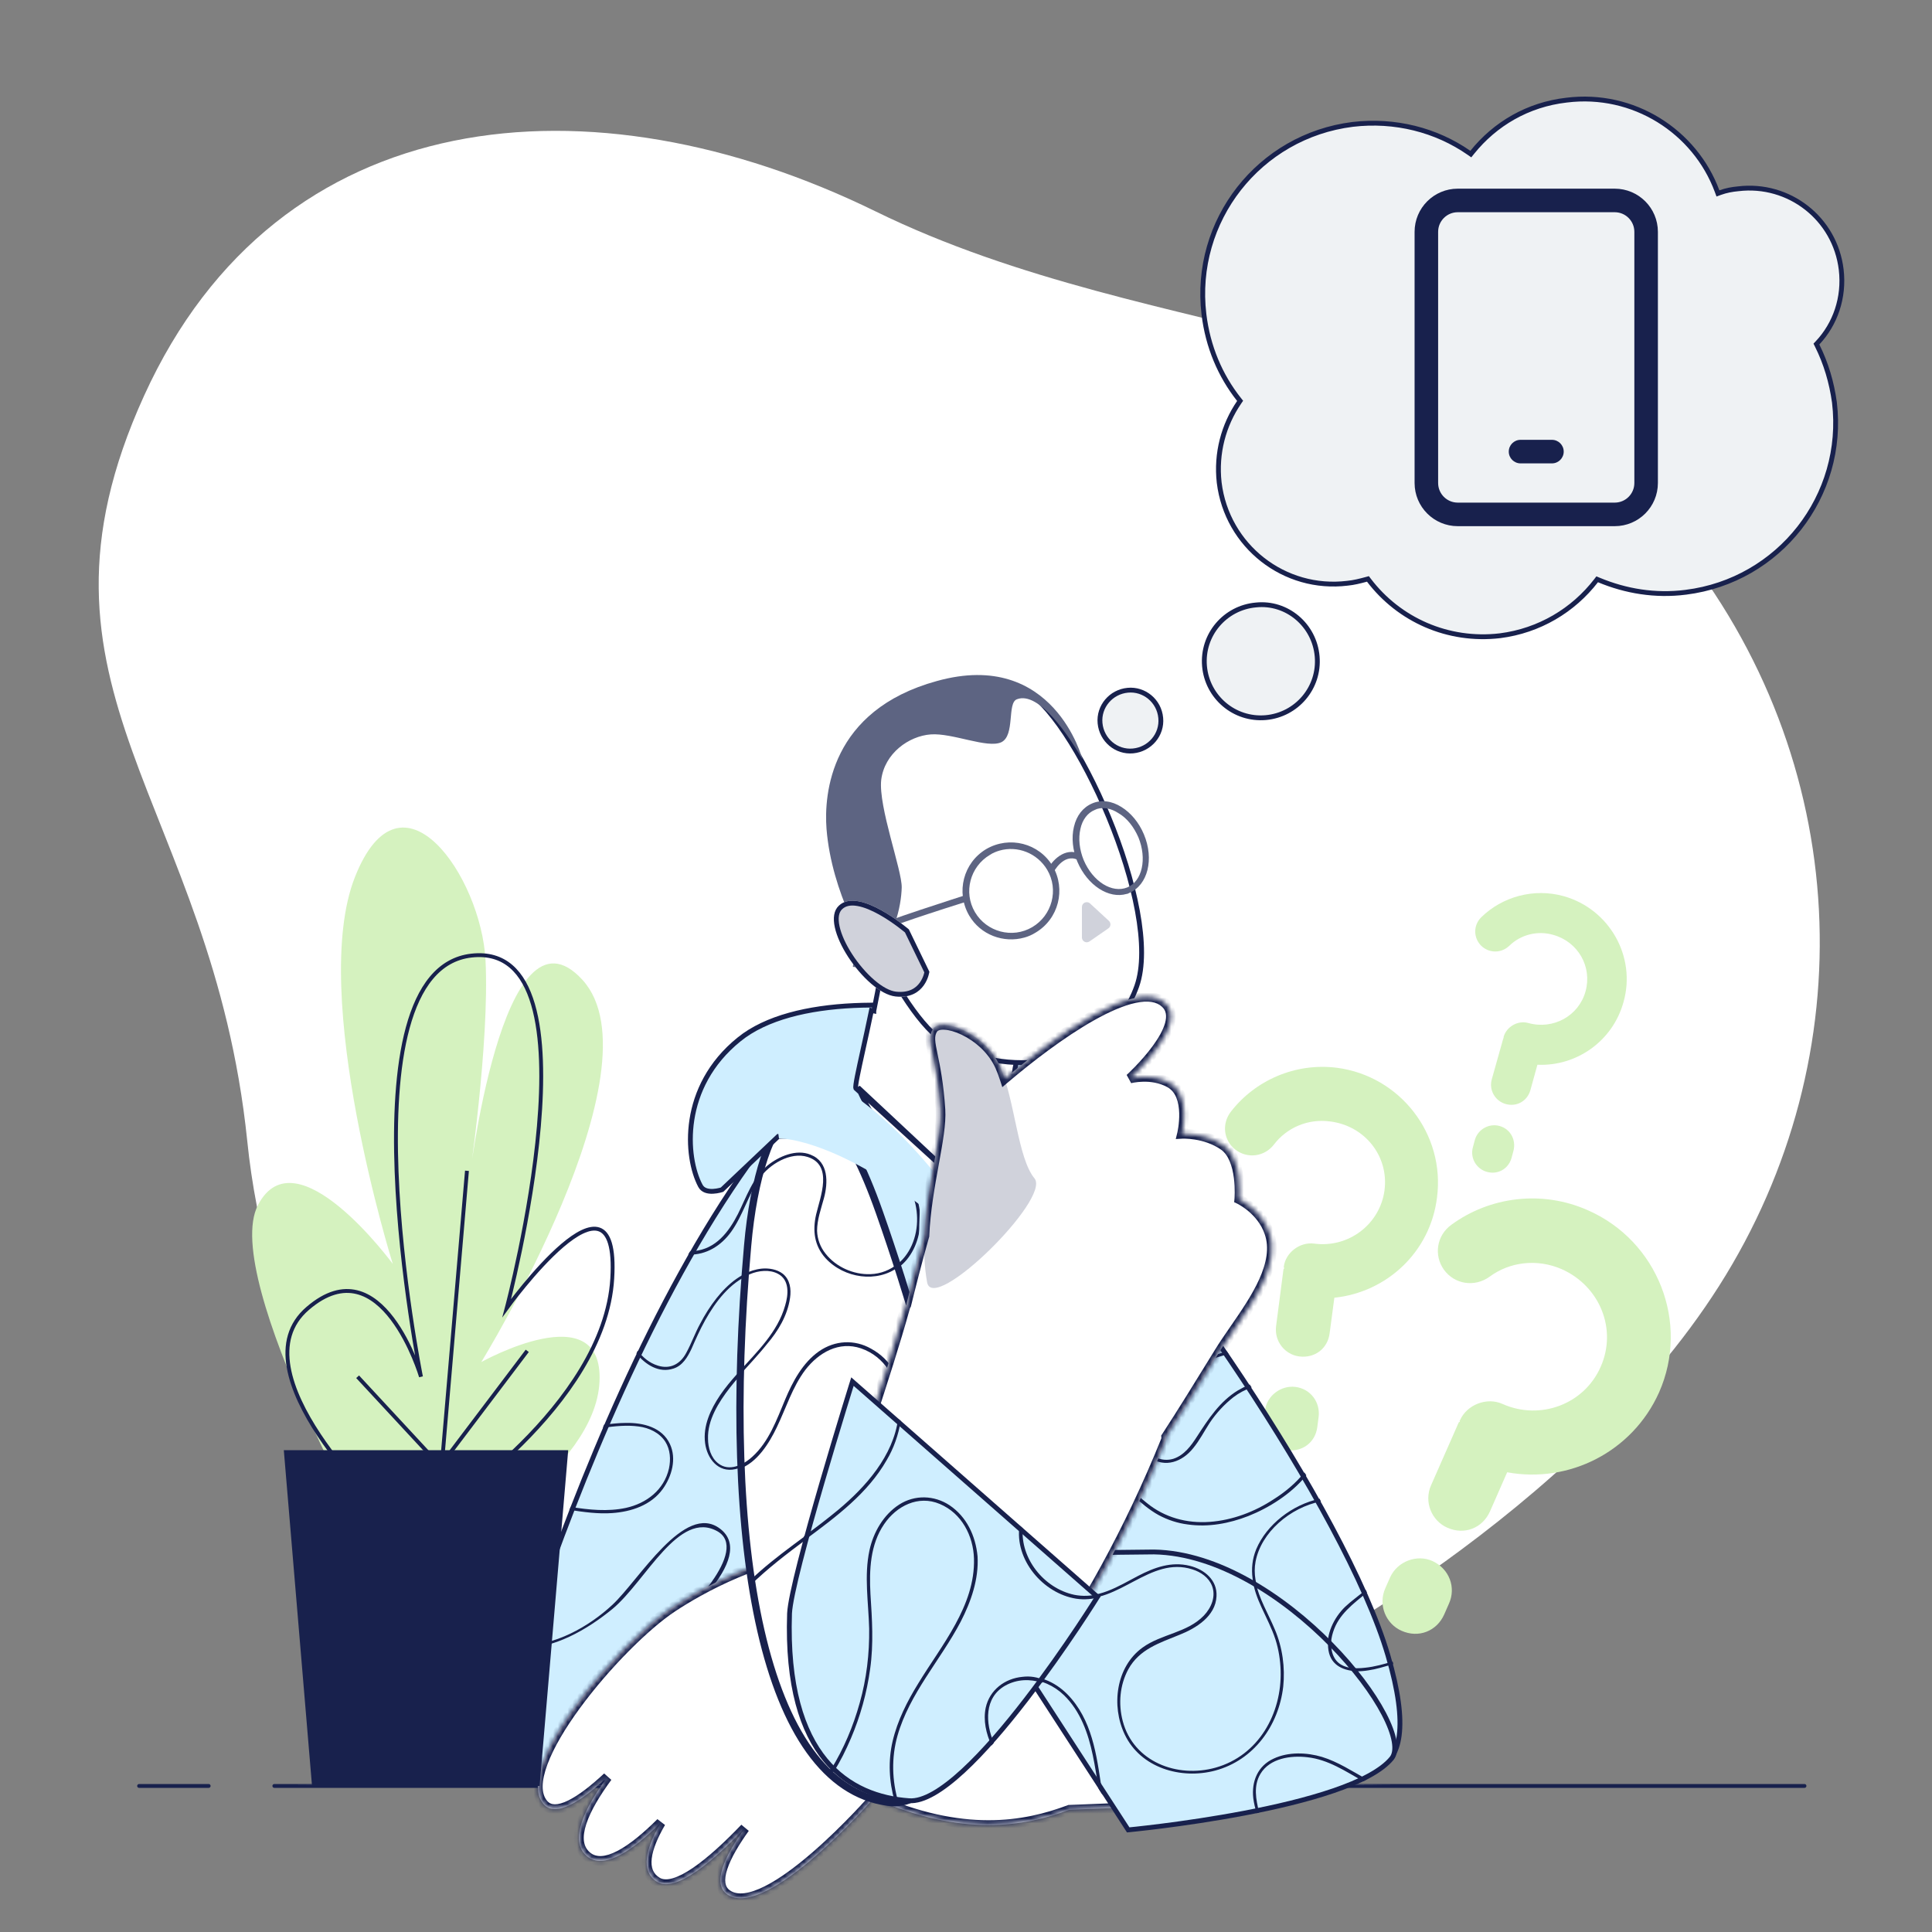 <svg width="400" height="400" viewBox="0 0 400 400" fill="none" xmlns="http://www.w3.org/2000/svg">
<rect x="0" y="0" width="400" height="400" fill="#808080" stroke="none"/>
<path d="M265.034 344.725C265.034 344.725 325.674 313.845 355.914 266.245C386.154 218.645 383.754 157.445 347.034 112.005C310.314 66.565 240.074 72.565 181.274 43.765C122.474 14.965 57.594 20.885 29.834 81.925C2.074 142.885 43.914 165.685 51.194 236.245C58.314 306.805 121.914 410.165 265.034 344.725Z" fill="white"/>
<path d="M56.8 369.76H373.6" stroke="#18214D" stroke-width="0.8" stroke-miterlimit="10" stroke-linecap="round" stroke-linejoin="round"/>
<path d="M28.8 369.761H43.2" stroke="#18214D" stroke-width="0.8" stroke-miterlimit="10" stroke-linecap="round" stroke-linejoin="round"/>
<path d="M312.043 304.818L308.487 312.917C306.939 316.401 303.165 317.853 299.68 316.305C296.437 314.895 294.744 310.983 296.292 307.499L301.995 294.544C302.032 294.415 302.162 294.451 302.263 294.34C302.17 294.174 302.17 294.174 302.272 294.062C303.682 290.819 307.853 289.199 311.078 290.674C318.918 294.157 328.02 290.712 331.401 282.984C334.884 275.144 331.172 266.246 323.332 262.763C318.217 260.543 312.553 261.249 308.384 264.341C305.306 266.551 301.139 265.93 298.929 262.852C296.83 259.875 297.433 255.773 300.511 253.563C308.377 247.806 319.169 246.312 328.75 250.569C343.206 256.907 349.889 273.863 343.485 288.3C337.965 300.606 324.824 307.179 312.043 304.818ZM299.991 332.015L299.006 334.257C297.458 337.742 293.683 339.194 290.199 337.646C286.956 336.236 285.263 332.324 286.811 328.839L287.797 326.597C289.308 323.242 293.378 321.734 296.603 323.209C300.069 324.821 301.503 328.66 299.991 332.015Z" fill="#D5F2BF"/>
<path d="M276.264 268.68L275.288 276.023C274.891 279.22 272.212 281.235 269.015 280.838C266.092 280.483 263.802 277.762 264.2 274.564L265.733 262.776C265.786 262.652 265.848 262.678 265.9 262.554C265.802 262.44 265.802 262.44 265.792 262.289C266.147 259.367 269.081 257.093 272.066 257.474C279.195 258.433 285.672 253.484 286.64 246.504C287.599 239.375 282.571 233.085 275.415 232.188C270.783 231.551 266.378 233.497 263.735 236.99C261.811 239.471 258.309 239.969 255.767 238.019C253.349 236.121 252.886 232.708 254.836 230.166C259.826 223.712 268.132 219.973 276.811 221.073C289.91 222.794 299.237 234.847 297.516 247.946C296.13 259.211 287.125 267.555 276.264 268.68ZM272.999 293.417L272.737 295.427C272.339 298.625 269.661 300.64 266.463 300.243C263.541 299.888 261.251 297.167 261.648 293.969L261.911 291.959C262.318 288.912 265.262 286.789 268.184 287.144C271.381 287.541 273.407 290.37 272.999 293.417Z" fill="#D5F2BF"/>
<path d="M318.305 220.445L316.848 225.714C316.201 227.986 313.991 229.218 311.719 228.57C309.578 227.953 308.215 225.713 308.862 223.441L311.238 214.994C311.252 214.929 311.318 214.943 311.333 214.878C311.282 214.797 311.282 214.797 311.311 214.666C311.929 212.525 314.3 211.191 316.441 211.809C321.577 213.236 326.853 210.343 328.265 205.272C329.693 200.135 326.704 194.976 321.567 193.549C318.258 192.6 314.798 193.552 312.499 195.8C310.822 197.427 308.205 197.393 306.578 195.716C305.016 194.054 305.035 191.503 306.712 189.876C311.04 185.665 317.534 183.805 323.774 185.548C333.193 188.211 338.798 198.031 336.135 207.449C333.899 215.582 326.375 220.803 318.305 220.445ZM313.347 238.259L312.942 239.757C312.295 242.03 310.085 243.261 307.813 242.614C305.672 241.996 304.309 239.757 304.956 237.485L305.361 235.987C305.993 233.78 308.349 232.512 310.49 233.13C312.762 233.777 313.914 236.038 313.347 238.259Z" fill="#D5F2BF"/>
<path d="M260.034 125.252L260.034 125.252L260.043 125.251C266.42 124.58 272.142 129.392 272.704 135.904C273.264 142.406 268.444 148.013 262.052 148.574C255.549 149.134 249.943 144.314 249.382 137.922C248.822 131.419 253.641 125.813 260.034 125.252Z" fill="#EFF2F4" stroke="#18214D"/>
<path d="M240.319 148.65L240.319 148.651C240.643 152.108 238.05 155.146 234.574 155.472C231.117 155.796 228.079 153.203 227.753 149.727C227.429 146.27 230.022 143.232 233.498 142.906L233.5 142.906C236.849 142.582 239.994 145.069 240.319 148.65Z" fill="#EFF2F4" stroke="#18214D"/>
<path d="M349.017 122.621L349.016 122.622C342.681 123.428 336.573 122.392 331.033 120.084L330.679 119.937L330.445 120.24C325.73 126.335 318.717 130.588 310.554 131.624C299.745 132.888 289.629 128.289 283.421 120.126L283.217 119.857L282.891 119.946C281.606 120.297 280.24 120.636 279.002 120.749L278.995 120.75L278.987 120.751C265.934 122.354 254.025 113.08 252.42 99.91C251.733 93.838 253.337 87.996 256.545 83.298L256.753 82.994L256.525 82.706C252.608 77.752 250.071 71.759 249.263 65.069C246.958 45.701 260.676 28.179 280.043 25.757C288.809 24.719 297.337 26.911 304.133 31.634L304.516 31.9L304.808 31.537C309.523 25.671 316.304 21.65 324.35 20.73L324.35 20.73L324.355 20.73C338.15 19.005 350.911 27.167 355.508 39.581L355.681 40.047L356.148 39.877C357.383 39.428 358.624 39.201 359.88 39.087L359.888 39.086L359.895 39.085C370.379 37.832 379.948 45.238 381.202 55.834C381.886 61.649 379.947 67.114 376.307 70.982L376.068 71.236L376.224 71.548C378.067 75.235 379.221 79.155 379.799 83.314C382.102 102.68 368.384 120.201 349.017 122.621Z" fill="#EFF2F4" stroke="#18214D"/>
<path fill-rule="evenodd" clip-rule="evenodd" d="M301.813 43.938C299.569 43.938 297.75 45.756 297.75 48V100C297.75 102.244 299.569 104.062 301.813 104.062H334.313C336.557 104.062 338.375 102.244 338.375 100V48C338.375 45.756 336.557 43.938 334.313 43.938H301.813ZM292.875 48C292.875 43.064 296.877 39.062 301.813 39.062H334.313C339.249 39.062 343.25 43.064 343.25 48V100C343.25 104.936 339.249 108.938 334.313 108.938H301.813C296.877 108.938 292.875 104.936 292.875 100V48ZM312.375 93.5C312.375 92.154 313.467 91.062 314.813 91.062H321.313C322.659 91.062 323.75 92.154 323.75 93.5C323.75 94.846 322.659 95.938 321.313 95.938H314.813C313.467 95.938 312.375 94.846 312.375 93.5Z" fill="#18214D"/>
<path d="M288.925 369.503L260.353 369.39L231.838 369.334L174.751 369.221L117.664 369.334L89.148 369.39L60.577 369.503L89.148 369.672L117.664 369.728L174.751 369.785L231.838 369.728L260.353 369.672L288.925 369.503Z" fill="#5D6482"/>
<path d="M220.254 238.591C254.29 274.11 296.616 348.45 288.258 363.21C278.958 379.722 231.644 329.915 231.846 327.017C232.049 324.86 215.806 279.839 203.405 247.151C191.138 214.463 211.829 229.83 220.254 238.591Z" fill="white"/>
<path d="M287.374 342.794L287.374 342.795C289.524 350.099 290.18 355.505 289.691 359.292C289.204 363.057 287.603 365.153 285.263 366.018C282.866 366.903 279.559 366.554 275.564 365.074C271.586 363.599 267.008 361.034 262.125 357.611C254.186 352.016 246.634 344.332 241.058 338.034C238.273 334.887 235.985 332.091 234.394 330.082C233.599 329.078 232.978 328.27 232.556 327.714C232.345 327.437 232.184 327.222 232.076 327.076C232.028 327.012 231.99 326.961 231.963 326.925C231.233 324.532 226.515 311.618 220.95 296.387C220.276 294.541 219.589 292.662 218.895 290.763C212.399 272.975 205.291 253.455 202.126 244.093C200.567 239.431 199.793 235.618 199.776 232.794C199.76 229.94 200.511 228.274 201.782 227.611C203.082 226.932 205.186 227.151 208.244 228.754C211.27 230.339 215.091 233.207 219.71 237.541C228.934 246.194 243.634 264.925 257.15 285.313C270.669 305.705 282.949 327.673 287.374 342.794Z" fill="#CFEEFF" stroke="#18214D"/>
<path d="M200.237 229.493C200.102 229.426 199.967 229.426 199.832 229.358C199.9 229.156 199.967 229.021 200.035 228.886C200.304 228.954 200.574 229.089 200.843 229.156C202.933 229.83 205.561 230.032 207.448 228.617C207.651 228.415 207.853 228.28 208.055 228.078C208.257 228.145 208.392 228.28 208.594 228.347C206.572 230.571 202.933 230.504 200.237 229.493ZM214.862 232.593C214.66 232.458 214.525 232.324 214.323 232.189C214.053 232.324 213.716 232.458 213.447 232.593C209.201 234.48 203.944 236.368 200.304 239.468C200.372 239.67 200.439 239.872 200.439 240.142C202.326 238.389 204.685 237.109 206.909 236.031C209.538 234.817 212.301 233.806 214.862 232.593ZM219.58 245.197C220.861 243.647 222.208 242.096 223.759 240.748C223.624 240.614 223.489 240.479 223.354 240.344C219.445 243.714 216.682 248.836 213.042 252.139C211.155 253.824 208.594 255.576 205.898 256.183C205.966 256.385 206.033 256.52 206.1 256.722C207.92 256.25 209.74 255.306 211.223 254.228C214.66 251.869 217.019 248.432 219.58 245.197ZM238.788 258.541C233.194 266.157 223.017 267.977 214.121 269.325C213.042 269.46 211.964 269.662 210.886 269.864C210.953 270.066 211.02 270.269 211.088 270.471C214.862 269.729 218.704 269.393 222.478 268.516C228.746 267.101 235.284 264.135 239.193 259.013C238.991 258.878 238.856 258.744 238.788 258.541ZM246.404 324.187C242.563 323.243 239.058 324.524 235.688 326.276C234.61 326.883 233.464 327.489 232.318 328.096C232.453 328.231 232.588 328.433 232.723 328.568C237.306 326.209 241.686 323.311 246.943 324.996C248.696 325.535 250.313 326.681 250.987 328.366C251.864 330.59 250.853 332.949 249.302 334.566C247.146 336.858 244.18 337.801 241.282 338.88C241.417 339.082 241.619 339.284 241.754 339.419C242.563 339.082 243.439 338.745 244.248 338.475C247.685 337.127 251.729 334.634 251.931 330.522C252.133 327.152 249.37 324.928 246.404 324.187ZM232.992 283.074C235.688 279.233 238.249 275.256 240.945 271.414C242.091 269.729 243.371 268.045 244.719 266.427C244.585 266.225 244.45 266.09 244.315 265.888C243.574 266.764 242.9 267.573 242.226 268.516C239.462 272.156 237.036 275.997 234.475 279.772C230.633 285.433 226.118 291.836 220.187 295.745C220.254 295.947 220.321 296.149 220.389 296.352C225.511 292.982 229.555 287.792 232.992 283.074ZM234.34 293.184C233.868 296.419 235.418 299.991 238.114 301.811C241.282 303.968 244.787 302.62 247.011 299.856C248.359 298.239 249.302 296.352 250.448 294.599C251.796 292.577 253.481 290.758 255.368 289.275C256.514 288.399 257.795 287.725 259.142 287.253C259.008 287.051 258.873 286.849 258.738 286.646C257.929 286.983 257.121 287.388 256.312 287.859C252.537 290.151 250.179 293.791 247.82 297.43C246.606 299.317 245.191 301.272 242.967 302.013C241.012 302.62 239.058 301.946 237.575 300.598C234.34 297.565 234.138 292.914 236.564 289.41C239.125 285.635 243.641 283.613 247.82 282.265C249.976 281.592 252.201 280.985 254.357 280.311C254.222 280.109 254.088 279.974 254.02 279.772C249.639 281.187 244.989 282.131 241.215 284.422C238.114 286.309 234.947 289.275 234.34 293.184ZM270.061 304.844C268.309 307.068 266.017 308.955 263.658 310.438C259.749 312.999 255.166 314.751 250.448 315.088C245.73 315.425 241.147 314.212 237.44 311.179C234.205 308.618 231.375 305.383 227.129 304.709C225.915 304.507 224.702 304.507 223.489 304.642C223.556 304.911 223.691 305.113 223.759 305.316C225.444 305.113 227.129 305.316 228.679 305.855C230.903 306.596 232.79 308.146 234.542 309.629C236.227 311.112 237.912 312.595 239.867 313.673C241.754 314.684 243.776 315.358 245.933 315.627C250.179 316.234 254.492 315.425 258.469 313.875C262.715 312.19 267.365 309.292 270.465 305.45C270.331 305.248 270.196 305.046 270.061 304.844ZM270.061 363.075C270.668 363.412 271.274 363.749 271.948 364.019C274.037 364.423 275.992 365.3 277.879 366.311C278.688 366.513 279.497 366.715 280.238 366.85C278.149 365.637 275.992 364.491 273.7 363.749C272.555 363.412 271.341 363.143 270.061 363.075ZM273.498 310.842C273.363 310.64 273.296 310.505 273.229 310.303C267.567 311.516 262.243 315.627 260.086 320.75C258.401 324.861 259.412 328.837 261.164 332.746C262.175 334.971 263.321 337.127 264.063 339.419C264.736 341.508 265.073 343.732 265.141 345.889C265.276 350.202 264.197 354.516 262.041 358.021C262.243 358.155 262.378 358.29 262.58 358.358C264.265 355.662 265.276 352.561 265.68 349.259C266.152 345.215 265.545 341.036 263.995 337.262C262.175 332.814 259.008 328.366 259.951 323.311C261.097 317.245 267.095 312.123 273.498 310.842ZM288.326 344.002C286.506 344.541 284.619 345.08 282.664 345.282C280.373 345.552 277.609 345.485 276.262 343.261C275.318 341.643 275.453 339.621 275.992 337.936C277.138 334.229 280.171 332.072 283.001 329.714C282.934 329.511 282.867 329.309 282.732 329.174C281.316 330.388 279.766 331.466 278.486 332.679C276.194 334.903 274.442 338.408 274.981 341.71C275.655 345.822 279.834 346.428 283.338 345.822C284.821 345.619 286.573 345.08 288.461 344.541C288.461 344.339 288.393 344.204 288.326 344.002Z" fill="#18214D"/>
<path d="M170.729 222.37L170.729 222.369C172.106 221.023 174.55 220.019 177.608 219.436C180.648 218.856 184.222 218.705 187.785 219.005C191.349 219.305 194.88 220.055 197.838 221.261C200.804 222.471 203.14 224.119 204.393 226.18L204.394 226.182C209.352 234.279 213.466 247.247 216.835 262.206C220.201 277.151 222.813 294.029 224.787 309.909C226.762 325.789 228.098 340.662 228.916 351.596C229.325 357.062 229.604 361.543 229.768 364.67C229.851 366.234 229.904 367.458 229.93 368.296C229.941 368.634 229.947 368.906 229.949 369.113H99.788C99.83 368.956 99.879 368.772 99.936 368.559C100.143 367.786 100.453 366.645 100.864 365.177C101.685 362.242 102.907 357.999 104.513 352.772C107.724 342.318 112.468 327.93 118.595 312.194C130.859 280.7 148.638 243.89 170.729 222.37Z" fill="#CFEEFF" stroke="#18214D"/>
<path d="M213.716 311.112C208.527 318.458 214.188 328.433 222.411 330.186C224.163 330.59 225.848 330.455 227.533 329.983C227.533 330.186 227.6 330.455 227.6 330.657C226.118 331.062 224.5 331.197 222.883 330.927C215.536 329.781 209.403 321.963 211.358 314.549C212.84 308.753 218.771 304.709 224.635 304.574C224.635 304.844 224.702 305.046 224.702 305.316C224.163 305.316 223.691 305.383 223.22 305.451C219.513 305.922 215.941 308.012 213.716 311.112ZM104.734 351.011C104.667 350.944 104.599 350.877 104.532 350.809C104.465 351.011 104.397 351.281 104.33 351.483C109.452 355.729 110.53 363.345 112.148 369.546H112.822C111.07 363.076 110.126 355.595 104.734 351.011ZM126.706 313.269C130.682 312.999 134.794 311.651 137.22 308.281C139.107 305.653 140.118 302.013 138.703 298.98C137.085 295.476 133.109 294.532 129.604 294.599C128.054 294.599 126.571 294.802 125.088 294.936C125.021 295.139 124.886 295.341 124.819 295.61C127.312 295.273 129.806 295.004 132.233 295.341C134.389 295.61 136.546 296.621 137.759 298.509C138.77 300.126 138.905 302.148 138.501 304.035C137.49 308.483 133.85 311.247 129.604 312.19C125.83 312.999 121.921 312.595 118.146 311.988C118.079 312.19 118.012 312.393 117.877 312.595C120.842 313.066 123.875 313.471 126.706 313.269ZM132.367 362.402C128.526 361.728 122.392 365.367 120.303 360.38C118.753 356.605 120.977 352.427 123.336 349.663C126.234 346.226 129.941 343.665 133.648 341.171C140.455 336.588 156.968 322.502 149.082 316.504C141.736 310.91 132.3 327.153 126.773 332.275C121.921 336.791 114.776 340.834 107.767 340.7C107.7 340.902 107.632 341.104 107.565 341.306C114.642 341.441 121.584 337.397 126.841 333.084C133.715 327.355 140.522 312.527 148.543 317.043C155.148 320.817 142.814 334.095 136.007 338.812C132.57 341.171 128.997 343.396 125.83 346.226C123.066 348.72 120.303 351.753 119.494 355.46C118.888 358.223 119.225 361.728 121.988 363.21C123.74 364.154 125.762 363.75 127.649 363.413C130.008 362.941 132.233 362.671 134.457 363.884C136.748 365.098 138.298 367.254 138.905 369.613H139.646C138.703 366.176 135.872 363.076 132.367 362.402ZM180.355 279.233C176.917 277.278 172.873 277.48 169.571 279.772C166.201 282.131 164.112 286.04 162.562 289.747C160.809 293.925 159.192 298.509 155.754 301.609C153.867 303.294 150.969 304.777 148.678 302.957C147.195 301.811 146.588 299.722 146.588 297.902C146.453 293.993 148.812 290.286 151.104 287.321C153.53 284.22 156.361 281.524 158.787 278.491C161.079 275.661 163.033 272.426 163.573 268.786C163.842 266.966 163.573 265.012 162.09 263.799C160.877 262.855 159.192 262.586 157.709 262.72C153.867 263.057 150.632 265.888 148.341 268.786C147.06 270.404 145.914 272.223 144.971 274.043C143.892 275.998 143.151 278.154 142.073 280.109C140.859 282.4 138.77 283.546 136.209 282.737C134.457 282.198 133.109 281.053 132.03 279.637C131.963 279.839 131.828 280.042 131.761 280.244C133.648 282.535 136.411 284.355 139.444 283.344C141.331 282.737 142.342 280.985 143.151 279.3C144.027 277.278 144.903 275.324 145.982 273.369C148.138 269.527 151.104 265.551 155.283 263.866C157.035 263.125 159.326 262.855 161.079 263.799C163.505 265.079 163.236 268.112 162.562 270.336C160.405 277.885 153.328 282.603 149.082 288.871C147.127 291.769 145.51 295.206 145.982 298.778C146.386 301.946 148.678 304.979 152.25 304.17C156.428 303.294 159.124 298.913 160.809 295.341C162.764 291.297 164.044 286.984 166.74 283.411C169.504 279.839 173.682 277.413 178.265 278.963C183.185 280.648 185.949 285.433 186.151 290.421C186.488 299.52 180.085 307.001 173.547 312.527C167.279 317.784 160.203 322.098 154.339 327.894C147.936 334.297 143.69 342.789 142.41 351.82C141.601 357.347 141.601 364.019 143.825 369.546H144.701C144.027 367.928 143.555 366.176 143.218 364.491C141.466 355.258 143.623 345.215 148.206 337.06C152.654 329.242 159.731 323.85 166.808 318.593C173.076 313.943 179.613 309.09 183.59 302.215C187.836 295.004 188.847 283.951 180.355 279.233ZM202.259 322.098C201.989 317.919 200.102 314.01 196.597 311.651C193.43 309.562 189.386 309.427 186.151 311.516C182.916 313.606 180.826 317.245 180.018 320.952C178.872 326.276 179.815 331.803 179.95 337.195C180.018 342.385 179.411 347.574 177.996 352.562C176.648 357.482 174.558 362.199 171.862 366.58C171.256 367.591 170.514 368.602 169.773 369.613H170.717C172.941 366.648 174.693 363.278 176.176 359.908C178.13 355.325 179.478 350.472 180.152 345.552C180.894 340.363 180.557 335.24 180.22 330.051C179.95 325.063 180.152 319.806 183.05 315.56C185.612 311.786 190.127 309.494 194.576 311.382C199.091 313.269 201.517 317.987 201.652 322.704C201.922 332.477 194.913 340.632 190.127 348.518C187.836 352.225 185.814 356.201 184.803 360.515C184.129 363.547 184.061 366.648 184.533 369.613H185.207C184.668 366.176 184.87 362.671 185.814 359.301C188.308 350.54 194.71 343.665 198.889 335.712C200.911 331.466 202.596 326.816 202.259 322.098ZM221.872 351.753C219.378 348.787 215.738 346.765 211.762 347.17C208.122 347.507 204.955 349.866 204.146 353.573C203.27 357.819 205.494 362.2 207.785 365.637C208.662 366.985 209.74 368.265 210.684 369.681H211.425C209.605 367.052 207.516 364.558 206.168 361.66C204.146 357.482 203.472 351.685 208.19 348.99C212.166 346.698 217.086 348.046 220.254 351.079C223.691 354.381 225.309 359.032 226.252 363.547C226.657 365.569 226.994 367.591 227.331 369.681H228.005C226.994 363.21 226.05 356.74 221.872 351.753ZM180.422 218.507C180.018 218.575 179.681 218.575 179.344 218.642C177.793 220.462 175.974 222.012 174.087 223.293C171.391 225.18 168.358 226.46 165.257 227.336C164.988 227.673 164.718 227.943 164.449 228.28C165.19 228.145 165.999 227.943 166.74 227.673C171.593 226.123 176.985 222.888 180.422 218.507ZM181.366 237.177C180.489 235.559 180.355 233.739 180.759 231.987C181.5 228.55 184.264 225.247 187.836 224.708C192.486 223.967 196.126 228.01 200.17 229.493C202.259 230.235 204.82 230.504 206.775 229.561C206.707 229.426 206.64 229.224 206.572 229.089C204.82 229.965 202.596 229.763 200.776 229.156C196.665 227.808 193.362 224.034 188.779 224.034C182.646 224.101 178.063 231.852 180.692 237.244C181.635 239.131 183.32 240.412 184.938 241.76C186.488 243.108 187.836 244.658 188.645 246.612C190.195 250.117 190.329 254.296 188.779 257.8C187.229 261.305 184.061 263.731 180.22 263.799C176.782 263.866 173.076 262.316 170.919 259.553C169.841 258.205 169.234 256.587 169.167 254.835C169.099 252.543 169.975 250.319 170.582 248.095C171.458 244.86 171.593 240.546 167.819 239.064C164.853 237.851 161.281 239.333 158.922 241.288C155.822 243.849 154.541 247.825 152.789 251.33C150.902 255.037 148.206 258.609 143.69 259.013C143.421 259.013 143.151 259.081 142.881 259.081C142.747 259.283 142.612 259.485 142.477 259.755C142.544 259.755 142.612 259.755 142.679 259.755C146.251 259.822 149.284 257.935 151.374 255.037C153.8 251.667 154.878 247.488 157.237 244.051C159.259 241.153 163.573 238.457 167.279 239.603C172.604 241.288 169.908 247.893 169.032 251.532C168.223 254.835 168.627 258.002 170.986 260.564C175.3 265.349 183.522 265.955 187.768 260.766C192.082 255.441 191.206 246.814 186.218 242.164C184.533 240.546 182.444 239.266 181.366 237.177ZM200.709 256.587C204.281 257.935 208.257 256.318 211.223 254.228C212.503 253.352 213.649 252.341 214.66 251.195C214.593 250.993 214.525 250.791 214.525 250.589C214.053 251.128 213.514 251.6 213.043 252.071C209.942 254.835 205.224 257.598 200.978 255.981C196.597 254.296 195.654 249.173 197.069 245.197C198.619 240.681 202.933 237.918 207.044 235.963C207.785 235.626 208.594 235.289 209.403 234.952C209.336 234.75 209.268 234.615 209.201 234.413C202.865 237.177 196.26 240.681 195.856 248.297C195.586 251.869 197.271 255.307 200.709 256.587ZM223.085 293.589C220.321 295.947 217.221 297.767 213.784 298.711C208.931 300.059 204.079 298.913 201.046 294.802C199.698 292.982 198.754 290.893 198.08 288.736C197.271 286.04 196.665 283.142 197.406 280.379C198.619 275.728 203.068 272.83 207.448 271.482C211.155 270.336 215.064 269.932 218.906 269.258C218.839 269.056 218.839 268.854 218.771 268.584C217.221 268.854 215.604 269.123 214.121 269.325C209.538 269.999 204.887 270.943 201.181 273.841C197.743 276.537 195.991 280.379 196.53 284.827C197.069 289.005 198.754 293.589 201.72 296.621C204.685 299.654 208.864 300.463 212.975 299.654C216.817 298.846 220.254 296.891 223.287 294.33C223.152 294.06 223.085 293.791 223.085 293.589Z" fill="#18214D"/>
<mask id="path-17-inside-1_4492_5214" fill="white">
<path fill-rule="evenodd" clip-rule="evenodd" d="M173.682 320.278C185.611 319.267 206.774 323.985 206.774 323.985C206.774 323.985 206.92 324.329 207.187 324.961C221.769 324.386 239.307 323.919 241.213 324.086C265.215 326.245 293.251 357.174 286.864 363.397C278.478 371.601 262.674 373.152 221.384 374.695C212.177 378.166 199.311 380.448 180.893 372.309C180.893 372.309 158.787 397.65 150.632 392.259C147.265 390.035 150.126 384.174 154.213 378.477C147.623 385.367 139.896 391.923 136.074 389.63C132.466 387.465 133.754 382.608 136.816 377.342C131.024 383.122 125.02 387.245 121.516 384.306C117.714 381.117 121.026 374.344 125.766 367.907C120.43 372.883 114.973 376.476 112.485 373.455C106.149 365.839 127.986 340.228 139.174 332.814C144.566 329.242 157.776 321.558 173.682 320.278Z"/>
</mask>
<path fill-rule="evenodd" clip-rule="evenodd" d="M173.682 320.278C185.611 319.267 206.774 323.985 206.774 323.985C206.774 323.985 206.92 324.329 207.187 324.961C221.769 324.386 239.307 323.919 241.213 324.086C265.215 326.245 293.251 357.174 286.864 363.397C278.478 371.601 262.674 373.152 221.384 374.695C212.177 378.166 199.311 380.448 180.893 372.309C180.893 372.309 158.787 397.65 150.632 392.259C147.265 390.035 150.126 384.174 154.213 378.477C147.623 385.367 139.896 391.923 136.074 389.63C132.466 387.465 133.754 382.608 136.816 377.342C131.024 383.122 125.02 387.245 121.516 384.306C117.714 381.117 121.026 374.344 125.766 367.907C120.43 372.883 114.973 376.476 112.485 373.455C106.149 365.839 127.986 340.228 139.174 332.814C144.566 329.242 157.776 321.558 173.682 320.278Z" fill="white"/>
<path d="M206.774 323.985L207.695 323.594L207.494 323.12L206.992 323.009L206.774 323.985ZM173.682 320.278L173.762 321.275L173.766 321.274L173.682 320.278ZM207.187 324.961L206.265 325.349L206.535 325.987L207.226 325.96L207.187 324.961ZM241.213 324.086L241.303 323.09L241.3 323.09L241.213 324.086ZM286.864 363.397L286.166 362.681L286.165 362.682L286.864 363.397ZM221.384 374.695L221.347 373.695L221.184 373.701L221.031 373.759L221.384 374.695ZM180.893 372.309L181.298 371.394L180.624 371.097L180.14 371.652L180.893 372.309ZM150.632 392.259L151.183 391.424L151.183 391.424L150.632 392.259ZM154.213 378.477L155.026 379.06L153.491 377.786L154.213 378.477ZM136.074 389.63L135.559 390.488L136.074 389.63ZM136.816 377.342L137.681 377.845L136.11 376.634L136.816 377.342ZM121.516 384.306L122.159 383.54L121.516 384.306ZM125.766 367.907L126.571 368.5L125.083 367.176L125.766 367.907ZM112.485 373.455L113.257 372.819L113.253 372.815L112.485 373.455ZM139.174 332.814L138.622 331.98L138.622 331.98L139.174 332.814ZM206.774 323.985C206.992 323.009 206.992 323.009 206.991 323.009C206.991 323.008 206.991 323.008 206.99 323.008C206.99 323.008 206.989 323.008 206.987 323.008C206.984 323.007 206.98 323.006 206.975 323.005C206.964 323.003 206.949 322.999 206.928 322.995C206.887 322.985 206.826 322.972 206.746 322.955C206.586 322.92 206.351 322.869 206.048 322.805C205.442 322.678 204.564 322.496 203.474 322.282C201.294 321.854 198.262 321.293 194.855 320.764C188.069 319.71 179.692 318.765 173.597 319.281L173.766 321.274C179.601 320.78 187.77 321.688 194.548 322.74C197.923 323.264 200.927 323.82 203.088 324.245C204.168 324.457 205.037 324.636 205.635 324.762C205.934 324.825 206.165 324.875 206.321 324.909C206.399 324.926 206.459 324.939 206.498 324.948C206.518 324.952 206.533 324.955 206.542 324.958C206.547 324.959 206.551 324.959 206.553 324.96C206.555 324.96 206.555 324.96 206.556 324.961C206.556 324.961 206.556 324.961 206.556 324.961C206.557 324.961 206.557 324.961 206.774 323.985ZM208.108 324.572C207.975 324.256 207.872 324.011 207.801 323.846C207.766 323.763 207.74 323.7 207.722 323.658C207.713 323.637 207.706 323.621 207.702 323.61C207.699 323.605 207.698 323.601 207.696 323.598C207.696 323.597 207.695 323.596 207.695 323.595C207.695 323.595 207.695 323.594 207.695 323.594C207.695 323.594 207.695 323.594 207.695 323.594C207.695 323.594 207.695 323.594 207.695 323.594C207.695 323.594 207.695 323.594 207.695 323.594C207.695 323.594 207.695 323.594 206.774 323.985C205.854 324.375 205.854 324.375 205.854 324.375C205.854 324.375 205.854 324.375 205.854 324.375C205.854 324.375 205.854 324.375 205.854 324.376C205.854 324.376 205.854 324.376 205.854 324.376C205.854 324.376 205.854 324.376 205.854 324.376C205.854 324.377 205.855 324.378 205.855 324.379C205.856 324.382 205.858 324.386 205.86 324.391C205.865 324.402 205.872 324.418 205.881 324.439C205.898 324.481 205.925 324.543 205.96 324.626C206.029 324.79 206.132 325.034 206.265 325.349L208.108 324.572ZM207.226 325.96C214.513 325.673 222.539 325.412 228.98 325.245C232.2 325.161 235.022 325.1 237.157 325.071C239.323 325.042 240.713 325.046 241.125 325.082L241.3 323.09C240.76 323.043 239.243 323.043 237.129 323.071C234.983 323.101 232.152 323.162 228.927 323.245C222.477 323.413 214.443 323.674 207.147 323.961L207.226 325.96ZM241.123 325.082C252.795 326.132 265.601 334.226 274.745 342.941C279.304 347.287 282.885 351.725 284.926 355.417C285.949 357.268 286.552 358.873 286.731 360.148C286.909 361.422 286.65 362.21 286.166 362.681L287.562 364.113C288.675 363.029 288.938 361.489 288.711 359.871C288.485 358.256 287.758 356.406 286.676 354.449C284.506 350.524 280.776 345.928 276.125 341.494C266.846 332.65 253.633 324.199 241.303 323.09L241.123 325.082ZM286.165 362.682C282.194 366.567 276.395 368.962 266.307 370.556C256.216 372.151 242.004 372.923 221.347 373.695L221.422 375.694C242.054 374.923 256.389 374.149 266.619 372.532C276.852 370.914 283.149 368.431 287.564 364.112L286.165 362.682ZM180.489 373.224C199.179 381.483 212.32 379.18 221.737 375.63L221.031 373.759C212.033 377.151 199.442 379.413 181.298 371.394L180.489 373.224ZM150.08 393.093C151.354 393.935 152.852 394.139 154.4 393.941C155.939 393.745 157.585 393.146 159.25 392.31C162.579 390.637 166.181 387.911 169.475 385.062C172.779 382.204 175.821 379.181 178.033 376.877C179.14 375.724 180.042 374.748 180.668 374.06C180.98 373.716 181.224 373.444 181.39 373.257C181.473 373.163 181.537 373.091 181.58 373.042C181.602 373.018 181.618 372.999 181.629 372.986C181.635 372.98 181.639 372.975 181.642 372.972C181.644 372.97 181.645 372.969 181.646 372.968C181.646 372.967 181.646 372.967 181.647 372.967C181.647 372.966 181.647 372.966 180.893 372.309C180.14 371.652 180.14 371.652 180.14 371.652C180.14 371.652 180.139 371.652 180.139 371.652C180.139 371.653 180.138 371.654 180.137 371.655C180.134 371.658 180.13 371.662 180.125 371.668C180.115 371.68 180.1 371.697 180.079 371.721C180.038 371.767 179.977 371.837 179.896 371.928C179.734 372.109 179.495 372.376 179.188 372.715C178.572 373.391 177.683 374.353 176.59 375.492C174.403 377.77 171.408 380.746 168.167 383.549C164.915 386.362 161.461 388.961 158.352 390.523C156.797 391.304 155.378 391.8 154.147 391.958C152.926 392.114 151.948 391.93 151.183 391.424L150.08 393.093ZM153.401 377.894C151.342 380.764 149.532 383.754 148.677 386.359C148.25 387.662 148.034 388.949 148.207 390.115C148.387 391.323 148.982 392.368 150.081 393.093L151.183 391.424C150.598 391.038 150.289 390.516 150.186 389.821C150.076 389.085 150.2 388.135 150.578 386.982C151.334 384.676 152.997 381.888 155.026 379.06L153.401 377.894ZM135.559 390.488C136.847 391.26 138.368 391.225 139.875 390.784C141.384 390.342 143.014 389.457 144.671 388.323C147.991 386.05 151.627 382.628 154.936 379.168L153.491 377.786C150.21 381.216 146.688 384.518 143.541 386.672C141.964 387.752 140.534 388.507 139.313 388.864C138.09 389.222 137.211 389.147 136.588 388.773L135.559 390.488ZM135.952 376.84C134.399 379.509 133.229 382.183 132.951 384.531C132.81 385.717 132.891 386.871 133.309 387.911C133.734 388.966 134.481 389.841 135.559 390.488L136.588 388.773C135.863 388.337 135.418 387.793 135.165 387.164C134.906 386.52 134.823 385.724 134.937 384.767C135.166 382.829 136.171 380.441 137.681 377.845L135.952 376.84ZM120.873 385.072C123.111 386.949 126.01 386.417 128.77 384.98C131.57 383.523 134.605 380.961 137.522 378.05L136.11 376.634C133.235 379.502 130.373 381.892 127.847 383.206C125.281 384.542 123.425 384.601 122.159 383.54L120.873 385.072ZM124.96 367.314C122.572 370.558 120.482 373.963 119.487 377.014C118.5 380.04 118.493 383.076 120.873 385.072L122.159 383.54C120.737 382.347 120.485 380.402 121.388 377.634C122.283 374.892 124.22 371.693 126.571 368.5L124.96 367.314ZM111.713 374.09C112.54 375.095 113.637 375.549 114.848 375.562C116.013 375.575 117.257 375.183 118.496 374.579C120.976 373.369 123.762 371.143 126.448 368.638L125.083 367.176C122.433 369.647 119.823 371.706 117.619 372.781C116.516 373.319 115.595 373.57 114.87 373.562C114.192 373.555 113.674 373.326 113.257 372.819L111.713 374.09ZM138.622 331.98C132.899 335.772 124.562 344.125 118.451 352.467C115.394 356.642 112.848 360.874 111.471 364.586C110.125 368.214 109.756 371.738 111.716 374.094L113.253 372.815C112.046 371.364 112.03 368.829 113.346 365.282C114.631 361.818 117.056 357.757 120.065 353.649C126.086 345.428 134.261 337.269 139.727 333.647L138.622 331.98ZM173.602 319.281C157.446 320.582 144.066 328.373 138.622 331.98L139.726 333.647C145.066 330.11 158.106 322.535 173.762 321.275L173.602 319.281Z" fill="#18214D" mask="url(#path-17-inside-1_4492_5214)"/>
<path d="M233.583 378.858L196.567 321.778L238.921 321.316C252.135 321.552 265.847 330.554 275.576 340.459C280.433 345.404 284.265 350.542 286.523 354.865C287.653 357.028 288.377 358.965 288.649 360.556C288.922 362.161 288.722 363.32 288.14 364.04C287.111 365.308 285.497 366.51 283.421 367.639C281.35 368.764 278.848 369.801 276.073 370.752C270.523 372.652 263.921 374.191 257.575 375.398C251.231 376.604 245.157 377.477 240.668 378.048C238.424 378.333 236.577 378.543 235.291 378.682C234.648 378.751 234.145 378.802 233.804 378.837C233.721 378.845 233.647 378.852 233.583 378.858Z" fill="#CFEEFF" stroke="#18214D"/>
<path d="M202.259 322.097C202.461 324.726 201.989 327.354 201.18 329.916L200.709 329.242C201.315 327.152 201.652 324.996 201.585 322.771C201.585 322.3 201.517 321.76 201.45 321.289H202.124C202.191 321.491 202.259 321.76 202.259 322.097ZM212.368 347.102L212.773 347.709C215.536 347.776 218.232 348.989 220.254 350.944C223.691 354.246 225.309 358.897 226.252 363.412C226.724 365.636 227.061 367.995 227.466 370.354L228.274 371.635C227.196 364.625 226.522 357.279 221.872 351.752C219.513 348.922 216.143 346.967 212.368 347.102ZM263.928 337.329C262.58 334.094 260.625 330.927 259.951 327.489C259.749 327.354 259.547 327.22 259.345 327.085C259.614 328.972 260.288 330.859 261.164 332.746C262.175 334.97 263.321 337.127 264.063 339.419C264.737 341.508 265.074 343.732 265.141 345.889C265.411 354.785 260.558 363.48 251.661 365.973C243.708 368.198 234.677 364.76 232.453 356.335C231.509 352.763 231.846 348.854 233.599 345.619C235.89 341.441 240.069 340.16 244.18 338.475C247.618 337.127 251.661 334.633 251.864 330.522C252.066 327.152 249.37 324.928 246.337 324.187C242.495 323.243 238.991 324.524 235.621 326.276C231.509 328.433 227.263 331.196 222.411 330.118C217.693 329.107 213.851 325.4 212.368 321.019H211.56C213.11 325.939 217.693 330.05 222.883 330.859C231.644 332.207 238.114 322.097 246.876 324.928C248.628 325.467 250.246 326.613 250.92 328.298C251.796 330.522 250.785 332.881 249.235 334.499C245.798 338.071 240.473 338.273 236.564 341.104C231.038 345.08 230.027 353.168 232.857 359.099C236.16 366.041 244.517 368.467 251.594 366.58C259.614 364.423 264.737 357.279 265.68 349.191C266.085 345.282 265.545 341.104 263.928 337.329ZM281.182 346.024C281.047 345.821 280.845 345.619 280.71 345.417C278.958 345.35 277.273 344.878 276.329 343.328C275.722 342.317 275.52 341.036 275.655 339.823C275.453 339.621 275.251 339.419 275.048 339.216C274.914 340.025 274.914 340.901 275.048 341.71C275.588 344.945 278.351 345.956 281.182 346.024ZM273.7 363.749C270.533 362.806 266.758 362.671 263.726 364.086C260.423 365.569 259.075 368.804 259.48 372.309C259.614 373.387 259.884 374.398 260.154 375.409C260.356 375.342 260.558 375.342 260.693 375.274C260.019 372.511 259.48 369.748 260.962 367.254C262.917 364.019 267.23 363.412 270.668 363.817C274.981 364.288 278.553 366.715 282.26 368.804C282.53 368.669 282.732 368.535 283.001 368.4C279.968 366.715 277.003 364.76 273.7 363.749Z" fill="#18214D"/>
<path d="M154.541 257.867C149.014 320.21 157.641 369.815 183.792 373.387C201.18 375.746 196.799 323.041 196.799 321.962C196.665 318.121 194.643 285.972 182.309 250.992C168.762 212.508 156.967 230.032 154.541 257.867Z" fill="white"/>
<path d="M181.837 251.091C187.997 268.561 193.267 287.4 197.014 302.353C198.887 309.829 200.379 316.331 201.41 321.202C201.926 323.638 202.327 325.664 202.602 327.199C202.88 328.748 203.024 329.764 203.04 330.202L203.039 330.202L203.04 330.214C203.04 330.214 203.04 330.218 203.04 330.227C203.041 330.237 203.041 330.25 203.041 330.267C203.04 330.301 203.04 330.346 203.038 330.403C203.035 330.516 203.029 330.669 203.02 330.861C203.002 331.244 202.971 331.775 202.925 332.431C202.831 333.744 202.675 335.557 202.431 337.694C201.942 341.969 201.105 347.53 199.727 352.977C198.346 358.434 196.432 363.731 193.812 367.508C191.196 371.277 187.946 373.446 183.859 372.891C177.489 372.021 172.159 368.349 167.818 362.305C163.471 356.252 160.134 347.839 157.775 337.554C153.057 316.986 152.278 289.057 155.039 257.911L155.039 257.91C155.643 250.978 156.83 244.705 158.473 239.796C160.126 234.855 162.205 231.407 164.518 229.977C165.649 229.277 166.834 229.061 168.085 229.384C169.353 229.711 170.741 230.605 172.228 232.226C175.206 235.474 178.456 241.503 181.837 251.091ZM181.837 251.091L182.309 250.925M181.837 251.091C181.837 251.091 181.837 251.091 181.837 251.091L182.309 250.925M182.309 250.925C168.762 212.508 156.967 230.032 154.541 257.867C149.014 320.21 157.641 369.815 183.792 373.387C201.18 375.746 203.607 331.331 203.539 330.185C203.404 326.343 194.643 285.904 182.309 250.925Z" fill="#CFEEFF" stroke="#18214D"/>
<path d="M157.237 243.984C156.967 244.388 156.63 244.86 156.361 245.332C156.496 244.725 156.63 244.118 156.833 243.512C157.439 242.703 158.113 241.962 158.922 241.288C161.281 239.401 164.853 237.85 167.818 239.064C171.593 240.546 171.458 244.86 170.582 248.095C169.975 250.319 169.166 252.543 169.166 254.835C169.234 256.587 169.84 258.205 170.919 259.552C173.075 262.316 176.715 263.933 180.22 263.799C182.376 263.731 184.331 262.922 185.881 261.642C185.948 261.844 186.016 262.046 186.083 262.248C181.635 265.686 174.76 264.675 170.919 260.496C168.56 257.868 168.223 254.767 168.964 251.465C169.84 247.758 172.536 241.22 167.212 239.535C163.64 238.39 159.259 241.085 157.237 243.984ZM163.572 268.719C163.842 266.899 163.572 264.944 162.09 263.731C160.876 262.788 159.191 262.518 157.709 262.653C156.428 262.788 155.148 263.192 154.002 263.799C154.002 264.001 153.934 264.27 153.934 264.473C154.339 264.203 154.811 264.001 155.282 263.799C157.035 263.057 159.326 262.788 161.079 263.731C163.505 265.012 163.235 268.045 162.561 270.269C161.011 275.795 156.765 279.839 152.991 284.018C152.991 284.355 152.991 284.624 152.991 284.894C154.945 282.67 156.967 280.581 158.787 278.289C161.079 275.593 163.033 272.425 163.572 268.719ZM183.657 302.283C187.836 295.004 188.846 283.883 180.354 279.233C176.917 277.278 172.873 277.48 169.571 279.772C166.201 282.131 164.111 286.04 162.561 289.747C160.809 293.925 159.191 298.508 155.754 301.609C155.013 302.283 154.069 302.957 153.058 303.361C153.058 303.631 153.058 303.833 153.126 304.102C156.765 302.822 159.259 298.778 160.809 295.543C162.764 291.499 164.044 287.186 166.74 283.614C169.503 280.041 173.682 277.615 178.265 279.165C183.185 280.85 185.948 285.635 186.151 290.623C186.488 299.722 180.085 307.203 173.547 312.729C167.549 317.717 160.876 321.828 155.215 327.287C155.282 327.624 155.282 327.894 155.35 328.231C158.854 324.794 162.831 321.761 166.807 318.795C173.143 314.01 179.68 309.157 183.657 302.283ZM198.754 335.645C200.776 331.736 202.326 327.49 202.259 323.109C202.259 322.772 202.259 322.435 202.191 322.098C202.056 320.211 201.652 318.391 200.843 316.773C199.9 314.751 198.417 312.932 196.462 311.651C193.295 309.562 189.251 309.427 186.016 311.516C182.781 313.606 180.691 317.245 179.883 320.952C178.737 326.276 179.68 331.803 179.815 337.195C179.883 342.384 179.276 347.574 177.861 352.562C176.513 357.482 174.423 362.199 171.727 366.58C171.593 366.85 171.458 367.052 171.256 367.322C171.458 367.524 171.66 367.659 171.795 367.861C173.412 365.367 174.828 362.671 175.974 359.975C177.928 355.392 179.276 350.54 179.95 345.62C180.691 340.43 180.354 335.308 180.017 330.118C179.748 325.131 179.95 319.874 182.848 315.627C185.409 311.853 189.925 309.562 194.373 311.449C198.889 313.336 201.315 318.054 201.45 322.772C201.719 332.544 194.71 340.699 189.925 348.585C187.633 352.292 185.611 356.268 184.6 360.582C183.657 364.626 183.859 368.939 185.005 372.916C185.072 373.185 185.14 373.387 185.207 373.657C185.409 373.657 185.679 373.657 185.881 373.59C184.398 369.007 184.263 364.087 185.544 359.369C188.24 350.472 194.643 343.598 198.754 335.645Z" fill="#18214D"/>
<path d="M161.315 235.261L161.135 235.274L161.004 235.397L149.492 246.307C149.476 246.313 149.457 246.318 149.437 246.325C149.336 246.356 149.188 246.399 149.006 246.444C148.64 246.534 148.145 246.628 147.619 246.651C146.537 246.699 145.508 246.449 145.008 245.502L145.007 245.5C141.865 239.608 140.785 225.055 153.035 215.189L153.036 215.188C158.605 210.673 167.352 208.625 176.789 208.189C186.206 207.753 196.219 208.926 204.236 210.771L204.238 210.772C211.934 212.512 217.891 215.544 221.377 219.342C224.837 223.111 225.877 227.639 223.771 232.53C222.715 234.966 220.573 237.585 217.907 240.161C215.248 242.729 212.103 245.22 209.085 247.403C206.068 249.584 203.186 251.452 201.059 252.775C199.995 253.436 199.12 253.961 198.512 254.32C198.247 254.476 198.033 254.601 197.876 254.692C197.707 254.541 197.462 254.324 197.147 254.05C196.503 253.489 195.568 252.689 194.402 251.733C192.071 249.82 188.815 247.279 185.117 244.766C181.422 242.254 177.274 239.763 173.161 237.958C169.056 236.157 164.937 235.018 161.315 235.261Z" fill="#CFEEFF" stroke="#18214D"/>
<path d="M201.59 247.531L201.592 247.531C203.35 247.317 204.759 246.282 205.891 244.711C207.027 243.134 207.858 241.049 208.448 238.825C209.629 234.376 209.81 229.513 209.646 227.443L209.644 227.423V227.403V227.402V227.402V227.401V227.4V227.399V227.398V227.398V227.397V227.396V227.395V227.395V227.394V227.393V227.392V227.392V227.391V227.39V227.389V227.388V227.388V227.387V227.386V227.385V227.385V227.384V227.383V227.382V227.382V227.381V227.38V227.379V227.379V227.378V227.377V227.376V227.376V227.375V227.374V227.374V227.373V227.372V227.371V227.371V227.37V227.369V227.368V227.368V227.367V227.366V227.366V227.365V227.364V227.363V227.363V227.362V227.361V227.361V227.36V227.359V227.358V227.358V227.357V227.356V227.356V227.355V227.354V227.353V227.353V227.352V227.351V227.351V227.35V227.349V227.349V227.348V227.347V227.347V227.346V227.345V227.344V227.344V227.343V227.342V227.342V227.341V227.34V227.34V227.339V227.338V227.338V227.337V227.336V227.336V227.335V227.334V227.334V227.333V227.332V227.332V227.331V227.33V227.33V227.329V227.328V227.328V227.327V227.326V227.326V227.325V227.324V227.324V227.323V227.322V227.322V227.321V227.32V227.32V227.319V227.318V227.318V227.317V227.317V227.316V227.315V227.315V227.314V227.313V227.313V227.312V227.311V227.311V227.31V227.309V227.309V227.308V227.308V227.307V227.306V227.306V227.305V227.304V227.304V227.303V227.302V227.302V227.301V227.301V227.3V227.299V227.299V227.298V227.297V227.297V227.296V227.296V227.295V227.294V227.294V227.293V227.292V227.292V227.291V227.291V227.29V227.289V227.289V227.288V227.288V227.287V227.286V227.286V227.285V227.284V227.284V227.283V227.283V227.282V227.281V227.281V227.28V227.28V227.279V227.278V227.278V227.277V227.277V227.276V227.275V227.275V227.274V227.273V227.273V227.272V227.272V227.271V227.27V227.27V227.269V227.269V227.268V227.267V227.267V227.266V227.266V227.265V227.264V227.264V227.263V227.263V227.262V227.261V227.261V227.26V227.26V227.259V227.258V227.258V227.257V227.257V227.256V227.255V227.255V227.254V227.254V227.253V227.253V227.252V227.251V227.251V227.25V227.25V227.249V227.248V227.248V227.247V227.247V227.246V227.245V227.245V227.244V227.244V227.243V227.242V227.242V227.241V227.241V227.24V227.239V227.239V227.238V227.238V227.237V227.236V227.236V227.235V227.235V227.234V227.234V227.233V227.232V227.232V227.231V227.231V227.23V227.229V227.229V227.228V227.228V227.227V227.226V227.226V227.225V227.225V227.224V227.223V227.223V227.222V227.222V227.221V227.22V227.22V227.219V227.219V227.218V227.218V227.217V227.216V227.216V227.215V227.215V227.214V227.213V227.213V227.212V227.212V227.211V227.21V227.21V227.209V227.209V227.208V227.207V227.207V227.206V227.206V227.205V227.204V227.204V227.203V227.203V227.202V227.201V227.201V227.2V227.2V227.199V227.198V227.198V227.197V227.197V227.196V227.195V227.195V227.194V227.194V227.193V227.192V227.192V227.191V227.19V227.19V227.189V227.189V227.188V227.187V227.187V227.186V227.186V227.185V227.184V227.184V227.183V227.183V227.182V227.181V227.181V227.18V227.179V227.179V227.178V227.178V227.177V227.176V227.176V227.175V227.174V227.174V227.173V227.173V227.172V227.171V227.171V227.17V227.169V227.169V227.168V227.168V227.167V227.166V227.166V227.165V227.164V227.164V227.163V227.163V227.162V227.161V227.161V227.16V227.159V227.159V227.158V227.157V227.157V227.156V227.155V227.155V227.154V227.154V227.153V227.152V227.152V227.151V227.15V227.15V227.149V227.148V227.148V227.147V227.146V227.146V227.145V227.144V227.144V227.143V227.142V227.142V227.141V227.14V227.14V227.139V227.138V227.138V227.137V227.136V227.136V227.135V227.134V227.134V227.133V227.132V227.132V227.131V227.13V227.13V227.129V227.128V227.128V227.127V227.126V227.126V227.125V227.124V227.124V227.123V227.122V227.122V227.121V227.12V227.119V227.119V227.118V227.117V227.117V227.116V227.115V227.115V227.114V227.113V227.112V227.112V227.111V227.11V227.11V227.109V227.108V227.107V227.107V227.106V227.105V227.105V227.104V227.103V227.102V227.102V227.101V227.1V227.1V227.099V227.098V227.097V227.097V227.096V227.095V227.094V227.094V227.093V227.092V227.091V227.091V227.09V227.089V227.089C209.576 226.325 209.577 225.627 209.646 224.801L209.647 224.792L209.647 224.792C210.124 220.09 211.501 215.013 212.752 211.125C213.378 209.178 213.975 207.523 214.415 206.355C214.636 205.77 214.817 205.307 214.943 204.99C214.946 204.983 214.948 204.977 214.951 204.97C214.72 204.88 214.409 204.757 214.028 204.607C213.141 204.26 211.875 203.764 210.355 203.172C207.314 201.989 203.26 200.422 199.201 198.89C195.141 197.357 191.082 195.86 188.032 194.813C186.505 194.29 185.239 193.882 184.356 193.639C183.996 193.541 183.712 193.473 183.504 193.434C182.953 198.662 181.963 204.245 180.912 209.307C180.912 209.307 180.912 209.307 180.912 209.308L180.422 209.206C179.813 212.158 179.204 214.923 178.679 217.302C177.696 221.767 177.011 224.874 177.187 225.314L201.59 247.531ZM201.59 247.531C199.732 247.765 197.575 247.167 195.283 245.916C192.997 244.668 190.625 242.797 188.355 240.56C183.822 236.094 179.759 230.232 177.662 225.154L201.59 247.531Z" fill="white" stroke="#18214D"/>
<path d="M172.968 166.241L172.968 166.239C173.561 157.238 179.27 149.62 186.845 145.102C194.423 140.582 203.789 139.21 211.631 142.604L211.631 142.604C212.89 143.147 214.31 144.25 215.827 145.84C217.338 147.425 218.92 149.466 220.508 151.848C223.683 156.613 226.862 162.71 229.531 169.169C232.2 175.628 234.353 182.432 235.487 188.61C236.624 194.804 236.723 200.301 235.352 204.186C232.482 212.267 226.189 217.183 218.814 219.093C211.429 221.005 202.968 219.897 195.83 215.913L195.83 215.913C193.427 214.574 190.726 211.604 188.028 207.628C185.342 203.668 182.697 198.77 180.389 193.65C178.081 188.531 176.115 183.201 174.781 178.381C173.444 173.549 172.755 169.272 172.968 166.241Z" fill="white" stroke="#18214D"/>
<path d="M179.613 196.67C185.073 196.198 186.623 187.301 186.69 183.729C186.758 180.157 181.838 167.015 182.444 161.488C183.118 155.961 188.173 152.389 192.689 152.052C197.204 151.715 204.416 155.018 207.314 153.67C210.212 152.254 208.46 145.515 210.549 144.773C215.132 143.021 221.333 152.457 224.096 157.175C224.096 157.175 218.165 134.259 193.969 140.999C171.863 147.065 170.582 164.453 171.121 171.598C172.2 185.145 179.613 196.67 179.613 196.67Z" fill="#5D6482"/>
<path d="M212.099 194.109C207.786 195.322 203 193.57 200.641 189.526C197.878 184.74 199.428 178.607 204.214 175.777C208.999 173.013 215.132 174.563 217.963 179.349C220.726 184.134 219.176 190.267 214.391 193.098C213.649 193.57 212.84 193.907 212.099 194.109ZM206.909 176.114C206.235 176.316 205.561 176.585 204.955 176.99C200.844 179.416 199.428 184.74 201.855 188.852C204.281 192.963 209.605 194.378 213.717 191.952C217.828 189.526 219.243 184.201 216.817 180.09C214.728 176.585 210.616 175.035 206.909 176.114Z" fill="#5D6482"/>
<path d="M233.262 185.077C229.555 186.156 225.174 183.325 223.085 178.472C222.074 176.046 221.804 173.418 222.344 171.194C222.883 168.835 224.231 167.15 226.118 166.341C228.005 165.532 230.162 165.802 232.184 167.082C234.138 168.295 235.823 170.317 236.834 172.744C238.991 177.866 237.643 183.258 233.801 184.875C233.666 184.943 233.464 185.077 233.262 185.077ZM227.129 167.487C226.994 167.554 226.792 167.621 226.657 167.689C225.174 168.295 224.096 169.711 223.692 171.598C223.22 173.62 223.489 175.911 224.365 178.068C226.253 182.516 230.229 185.01 233.397 183.73C236.497 182.449 237.508 177.799 235.688 173.35C234.745 171.194 233.329 169.374 231.577 168.363C230.027 167.352 228.477 167.082 227.129 167.487Z" fill="#5D6482"/>
<path d="M218.098 180.629L216.884 180.022C217.761 178.27 220.389 175.304 223.624 176.787L223.085 178C220.187 176.652 218.165 180.494 218.098 180.629Z" fill="#5D6482"/>
<path d="M177.928 200.309L176.58 200.175C176.648 199.568 177.12 194.041 179.681 192.424C182.107 190.941 199.294 185.549 200.035 185.28L200.439 186.56C195.519 188.11 182.242 192.357 180.422 193.57C178.737 194.648 177.996 198.759 177.928 200.309Z" fill="#5D6482"/>
<path d="M188.173 192.424C188.173 192.424 177.861 183.528 173.682 187.504C169.436 191.413 179.141 205.634 185.409 206.308C191.677 206.982 192.419 201.186 192.419 201.186L188.173 192.424Z" fill="white"/>
<path d="M174.021 187.872L174.021 187.872L174.027 187.866C174.91 187.026 176.149 186.827 177.622 187.088C179.097 187.348 180.721 188.057 182.251 188.91C183.775 189.759 185.175 190.733 186.197 191.497C186.707 191.878 187.121 192.206 187.406 192.438C187.549 192.554 187.66 192.646 187.735 192.708C187.747 192.719 187.758 192.728 187.769 192.737L191.899 201.261C191.895 201.282 191.89 201.306 191.885 201.332C191.855 201.475 191.806 201.683 191.728 201.931C191.571 202.43 191.303 203.082 190.857 203.71C189.985 204.939 188.404 206.127 185.463 205.811C184.047 205.659 182.361 204.723 180.662 203.257C178.978 201.803 177.34 199.877 176.022 197.847C174.703 195.814 173.724 193.705 173.33 191.891C172.932 190.053 173.159 188.666 174.021 187.872Z" fill="#18214D" fill-opacity="0.2" stroke="#18214D"/>
<path d="M199.159 250.521C199.159 250.521 180.759 221.607 158.922 219.451L161.281 235.694C161.281 235.694 174.221 235.289 197.743 255.239L199.159 250.521Z" fill="#CFEEFF"/>
<path d="M190.868 244.792C190.868 244.792 189.79 253.352 190.599 265.483C190.936 270.268 194.238 287.32 199.563 286.242C204.82 285.163 195.182 274.784 192.89 265.82C190.531 256.721 192.418 249.982 192.284 244.522L190.868 244.792Z" fill="#CFEEFF"/>
<g opacity="0.1">
<path opacity="0.1" d="M190.868 244.792C190.868 244.792 189.79 253.352 190.599 265.483C190.936 270.268 194.238 287.32 199.563 286.242C204.82 285.163 195.182 274.784 192.89 265.82C190.531 256.721 192.418 249.982 192.284 244.522L190.868 244.792Z" fill="#5D6482"/>
</g>
<path d="M208.864 245.668C208.864 245.668 211.964 252.812 214.391 263.596C215.334 267.842 216.817 283.546 211.964 283.95C207.112 284.354 212.841 272.897 212.571 264.472C212.301 255.98 208.931 250.588 207.651 245.803L208.864 245.668Z" fill="#CFEEFF"/>
<g opacity="0.1">
<path opacity="0.1" d="M208.864 245.668C208.864 245.668 211.964 252.812 214.391 263.596C215.334 267.842 216.817 283.546 211.964 283.95C207.112 284.354 212.841 272.897 212.571 264.472C212.301 255.98 208.931 250.588 207.651 245.803L208.864 245.668Z" fill="#5D6482"/>
</g>
<mask id="path-39-inside-2_4492_5214" fill="white">
<path fill-rule="evenodd" clip-rule="evenodd" d="M233.936 223.293C233.936 223.293 246.135 212.24 241.282 207.724C235.333 202.153 217.751 215.072 208.008 223.354C207.714 222.451 207.395 221.594 207.044 220.799C203.944 213.79 194.778 210.487 193.16 213.049C192.298 214.414 192.585 215.798 193.153 218.54C193.651 220.941 194.364 224.382 194.71 229.763C194.889 232.574 194.186 236.45 193.377 240.915C192.554 245.457 191.62 250.607 191.392 255.864C189.83 261.387 188.52 266.561 187.648 270.142C187.552 270.28 187.479 270.434 187.431 270.606C185.397 277.955 182.794 285.97 180.142 294.139C173.746 313.837 167.061 334.427 167.347 348.72C167.751 364.423 178.737 371.163 188.645 369.68C203 367.456 226.455 335.173 241.35 298.239C241.443 298.007 241.474 297.751 241.446 297.474C244.549 292.725 248.491 286.325 251.903 280.785C252.071 280.513 252.238 280.242 252.403 279.974C253.298 278.505 254.391 276.923 255.536 275.266C259.905 268.941 265.025 261.527 262.782 255.172C261.165 250.454 256.582 248.297 256.582 248.297C256.582 248.297 257.323 239.94 253.347 237.177C249.437 234.481 244.72 234.75 244.72 234.75C244.72 234.75 246.674 226.73 242.226 224.236C238.384 222.08 233.936 223.293 233.936 223.293Z"/>
</mask>
<path fill-rule="evenodd" clip-rule="evenodd" d="M233.936 223.293C233.936 223.293 246.135 212.24 241.282 207.724C235.333 202.153 217.751 215.072 208.008 223.354C207.714 222.451 207.395 221.594 207.044 220.799C203.944 213.79 194.778 210.487 193.16 213.049C192.298 214.414 192.585 215.798 193.153 218.54C193.651 220.941 194.364 224.382 194.71 229.763C194.889 232.574 194.186 236.45 193.377 240.915C192.554 245.457 191.62 250.607 191.392 255.864C189.83 261.387 188.52 266.561 187.648 270.142C187.552 270.28 187.479 270.434 187.431 270.606C185.397 277.955 182.794 285.97 180.142 294.139C173.746 313.837 167.061 334.427 167.347 348.72C167.751 364.423 178.737 371.163 188.645 369.68C203 367.456 226.455 335.173 241.35 298.239C241.443 298.007 241.474 297.751 241.446 297.474C244.549 292.725 248.491 286.325 251.903 280.785C252.071 280.513 252.238 280.242 252.403 279.974C253.298 278.505 254.391 276.923 255.536 275.266C259.905 268.941 265.025 261.527 262.782 255.172C261.165 250.454 256.582 248.297 256.582 248.297C256.582 248.297 257.323 239.94 253.347 237.177C249.437 234.481 244.72 234.75 244.72 234.75C244.72 234.75 246.674 226.73 242.226 224.236C238.384 222.08 233.936 223.293 233.936 223.293Z" fill="white"/>
<path d="M241.282 207.724L240.599 208.454L240.601 208.456L241.282 207.724ZM233.936 223.293L233.265 222.552L234.199 224.258L233.936 223.293ZM208.008 223.354L207.057 223.663L207.518 225.082L208.655 224.116L208.008 223.354ZM207.044 220.799L206.13 221.204V221.204L207.044 220.799ZM193.16 213.049L194.006 213.582L194.006 213.582L193.16 213.049ZM193.153 218.54L194.132 218.337L193.153 218.54ZM194.71 229.763L195.708 229.7L195.708 229.699L194.71 229.763ZM193.377 240.915L192.393 240.736L193.377 240.915ZM191.392 255.864L192.354 256.136L192.386 256.024L192.391 255.907L191.392 255.864ZM187.648 270.142L188.466 270.718L188.575 270.563L188.62 270.379L187.648 270.142ZM187.431 270.606L188.395 270.873L188.395 270.872L187.431 270.606ZM180.142 294.139L179.191 293.83L180.142 294.139ZM167.347 348.72L166.347 348.74L166.347 348.745L167.347 348.72ZM188.645 369.68L188.793 370.669L188.798 370.669L188.645 369.68ZM241.35 298.239L240.422 297.864L240.422 297.865L241.35 298.239ZM241.446 297.474L240.609 296.927L240.415 297.224L240.451 297.576L241.446 297.474ZM251.903 280.785L252.755 281.31L252.755 281.31L251.903 280.785ZM252.403 279.974L253.254 280.499L253.257 280.495L252.403 279.974ZM255.536 275.266L256.359 275.834L255.536 275.266ZM262.782 255.172L261.836 255.496L261.839 255.505L262.782 255.172ZM256.582 248.297L255.586 248.209L255.524 248.905L256.156 249.202L256.582 248.297ZM253.347 237.177L253.917 236.356L253.914 236.354L253.347 237.177ZM244.72 234.75L243.748 234.514L243.428 235.826L244.777 235.749L244.72 234.75ZM242.226 224.236L241.736 225.108L241.737 225.109L242.226 224.236ZM240.601 208.456C241.437 209.234 241.624 210.322 241.218 211.796C240.805 213.291 239.82 214.979 238.623 216.61C237.437 218.225 236.097 219.712 235.047 220.801C234.523 221.344 234.075 221.784 233.758 222.088C233.6 222.239 233.475 222.357 233.39 222.436C233.348 222.475 233.316 222.505 233.295 222.524C233.284 222.534 233.276 222.541 233.271 222.546C233.268 222.548 233.267 222.55 233.266 222.551C233.265 222.551 233.265 222.552 233.265 222.552C233.264 222.552 233.264 222.552 233.264 222.552C233.264 222.552 233.265 222.552 233.936 223.293C234.607 224.034 234.608 224.034 234.608 224.033C234.608 224.033 234.608 224.033 234.609 224.033C234.609 224.032 234.61 224.032 234.611 224.031C234.613 224.029 234.615 224.027 234.619 224.024C234.625 224.018 234.635 224.009 234.647 223.998C234.672 223.975 234.707 223.942 234.753 223.9C234.845 223.814 234.977 223.69 235.143 223.53C235.475 223.212 235.942 222.753 236.486 222.189C237.571 221.064 238.977 219.506 240.235 217.794C241.481 216.096 242.636 214.174 243.146 212.328C243.661 210.459 243.554 208.472 241.964 206.992L240.601 208.456ZM208.655 224.116C213.508 219.991 220.283 214.738 226.557 211.216C229.7 209.452 232.658 208.156 235.15 207.63C237.665 207.098 239.466 207.393 240.599 208.454L241.966 206.994C240.124 205.269 237.497 205.09 234.737 205.673C231.954 206.261 228.792 207.668 225.578 209.472C219.138 213.087 212.25 218.435 207.36 222.592L208.655 224.116ZM206.13 221.204C206.464 221.96 206.771 222.785 207.057 223.663L208.958 223.044C208.657 222.118 208.327 221.227 207.959 220.395L206.13 221.204ZM194.006 213.582C194.111 213.416 194.495 213.139 195.524 213.192C196.491 213.242 197.754 213.585 199.114 214.237C201.835 215.542 204.698 217.967 206.13 221.204L207.959 220.395C206.29 216.622 203.02 213.892 199.978 212.433C198.457 211.703 196.931 211.262 195.628 211.195C194.387 211.13 193.018 211.401 192.315 212.515L194.006 213.582ZM194.132 218.337C193.842 216.935 193.65 215.996 193.619 215.238C193.591 214.535 193.705 214.059 194.006 213.582L192.315 212.515C191.753 213.404 191.58 214.302 191.621 215.319C191.66 216.279 191.896 217.403 192.174 218.743L194.132 218.337ZM195.708 229.699C195.358 224.249 194.633 220.755 194.132 218.337L192.174 218.743C192.668 221.127 193.371 224.515 193.712 229.827L195.708 229.699ZM194.361 241.093C195.161 236.682 195.897 232.662 195.708 229.7L193.712 229.827C193.882 232.486 193.212 236.218 192.393 240.736L194.361 241.093ZM192.391 255.907C192.616 250.729 193.536 245.644 194.361 241.093L192.393 240.736C191.572 245.269 190.625 250.485 190.393 255.821L192.391 255.907ZM188.62 270.379C189.49 266.806 190.797 261.644 192.354 256.136L190.43 255.592C188.863 261.13 187.55 266.317 186.677 269.906L188.62 270.379ZM188.395 270.872C188.413 270.807 188.438 270.758 188.466 270.718L186.831 269.566C186.665 269.801 186.544 270.061 186.467 270.34L188.395 270.872ZM181.093 294.448C183.744 286.284 186.353 278.247 188.395 270.873L186.468 270.339C184.44 277.663 181.845 285.656 179.191 293.83L181.093 294.448ZM168.347 348.7C168.207 341.694 169.778 333.081 172.207 323.707C174.633 314.346 177.893 304.303 181.093 294.448L179.191 293.83C175.995 303.673 172.715 313.775 170.271 323.206C167.83 332.625 166.201 341.453 166.347 348.74L168.347 348.7ZM188.497 368.691C183.813 369.392 178.885 368.149 175.083 364.886C171.293 361.634 168.543 356.306 168.347 348.694L166.347 348.745C166.556 356.837 169.5 362.731 173.781 366.404C178.05 370.067 183.569 371.451 188.793 370.669L188.497 368.691ZM240.422 297.865C233.002 316.264 223.454 333.494 213.989 346.384C209.256 352.83 204.56 358.169 200.181 362.023C195.777 365.898 191.796 368.18 188.491 368.692L188.798 370.669C192.671 370.069 197.005 367.481 201.502 363.524C206.023 359.545 210.814 354.087 215.601 347.568C225.176 334.527 234.802 317.147 242.277 298.613L240.422 297.865ZM240.451 297.576C240.465 297.715 240.447 297.804 240.422 297.864L242.277 298.613C242.44 298.209 242.483 297.787 242.441 297.373L240.451 297.576ZM251.052 280.261C247.637 285.804 243.703 292.191 240.609 296.927L242.283 298.021C245.395 293.258 249.345 286.846 252.755 281.31L251.052 280.261ZM251.552 279.45C251.386 279.718 251.22 279.988 251.052 280.261L252.755 281.31C252.923 281.037 253.089 280.767 253.254 280.499L251.552 279.45ZM254.713 274.697C253.573 276.348 252.462 277.956 251.549 279.454L253.257 280.495C254.135 279.055 255.21 277.497 256.359 275.834L254.713 274.697ZM261.839 255.505C262.835 258.326 262.23 261.476 260.727 264.82C259.225 268.16 256.909 271.518 254.713 274.697L256.359 275.834C258.532 272.688 260.961 269.177 262.551 265.64C264.139 262.107 264.972 258.373 263.725 254.839L261.839 255.505ZM256.582 248.297C256.156 249.202 256.156 249.202 256.155 249.202C256.155 249.202 256.155 249.202 256.155 249.202C256.155 249.202 256.154 249.201 256.154 249.201C256.154 249.201 256.154 249.201 256.154 249.201C256.155 249.202 256.156 249.202 256.159 249.204C256.164 249.206 256.174 249.211 256.187 249.218C256.214 249.231 256.256 249.253 256.313 249.283C256.426 249.343 256.595 249.436 256.804 249.563C257.225 249.818 257.805 250.206 258.433 250.732C259.696 251.79 261.106 253.366 261.836 255.496L263.728 254.848C262.841 252.26 261.151 250.399 259.717 249.199C258.998 248.596 258.331 248.15 257.842 247.853C257.596 247.704 257.394 247.592 257.251 247.516C257.179 247.478 257.121 247.448 257.08 247.428C257.059 247.418 257.043 247.41 257.031 247.404C257.025 247.401 257.02 247.398 257.016 247.397C257.014 247.396 257.012 247.395 257.011 247.394C257.01 247.394 257.009 247.394 257.009 247.393C257.009 247.393 257.008 247.393 257.008 247.393C257.008 247.393 257.007 247.393 256.582 248.297ZM252.776 237.998C254.383 239.115 255.155 241.494 255.463 243.9C255.612 245.06 255.643 246.144 255.635 246.939C255.632 247.336 255.619 247.658 255.607 247.879C255.601 247.99 255.596 248.075 255.592 248.131C255.59 248.159 255.588 248.18 255.587 248.193C255.586 248.2 255.586 248.204 255.586 248.207C255.586 248.208 255.586 248.209 255.586 248.209C255.586 248.21 255.586 248.21 255.586 248.21C255.586 248.21 255.586 248.209 255.586 248.209C255.586 248.209 255.586 248.209 256.582 248.297C257.578 248.386 257.578 248.385 257.578 248.385C257.578 248.385 257.578 248.385 257.578 248.384C257.578 248.384 257.578 248.383 257.578 248.382C257.578 248.381 257.578 248.378 257.579 248.376C257.579 248.37 257.58 248.363 257.58 248.354C257.582 248.335 257.584 248.309 257.586 248.275C257.591 248.207 257.598 248.11 257.604 247.986C257.618 247.739 257.632 247.387 257.635 246.957C257.643 246.1 257.61 244.921 257.447 243.646C257.132 241.183 256.286 238.002 253.917 236.356L252.776 237.998ZM244.72 234.75C244.777 235.749 244.776 235.749 244.776 235.749C244.776 235.749 244.776 235.749 244.776 235.749C244.775 235.749 244.775 235.749 244.775 235.749C244.775 235.749 244.775 235.749 244.775 235.749C244.776 235.749 244.778 235.749 244.781 235.749C244.786 235.748 244.796 235.748 244.811 235.747C244.839 235.746 244.885 235.745 244.945 235.744C245.067 235.742 245.25 235.742 245.484 235.75C245.953 235.766 246.622 235.813 247.408 235.94C248.987 236.195 250.987 236.764 252.779 238L253.914 236.354C251.797 234.893 249.484 234.249 247.727 233.965C246.844 233.823 246.089 233.769 245.551 233.751C245.282 233.742 245.066 233.742 244.915 233.744C244.839 233.745 244.779 233.747 244.737 233.749C244.715 233.75 244.698 233.75 244.686 233.751C244.68 233.751 244.675 233.751 244.671 233.752C244.669 233.752 244.667 233.752 244.666 233.752C244.665 233.752 244.665 233.752 244.664 233.752C244.664 233.752 244.663 233.752 244.663 233.752C244.663 233.752 244.663 233.752 244.72 234.75ZM241.737 225.109C243.469 226.08 244.076 228.208 244.141 230.458C244.173 231.542 244.074 232.562 243.966 233.316C243.912 233.691 243.856 233.996 243.814 234.205C243.793 234.31 243.776 234.39 243.764 234.442C243.759 234.468 243.754 234.488 243.751 234.5C243.75 234.506 243.749 234.51 243.748 234.512C243.748 234.514 243.748 234.514 243.748 234.514C243.748 234.515 243.748 234.515 243.748 234.514C243.748 234.514 243.748 234.514 243.748 234.514C243.748 234.514 243.748 234.514 244.72 234.75C245.691 234.987 245.691 234.987 245.691 234.987C245.691 234.986 245.691 234.986 245.692 234.986C245.692 234.985 245.692 234.984 245.692 234.983C245.693 234.982 245.693 234.979 245.694 234.977C245.695 234.971 245.697 234.964 245.699 234.955C245.703 234.936 245.709 234.91 245.717 234.877C245.731 234.811 245.752 234.717 245.776 234.597C245.823 234.357 245.886 234.016 245.945 233.601C246.064 232.773 246.176 231.632 246.14 230.399C246.071 228.016 245.431 224.887 242.715 223.364L241.737 225.109ZM233.936 223.293C234.199 224.258 234.199 224.258 234.199 224.258C234.198 224.258 234.198 224.258 234.198 224.258C234.198 224.258 234.198 224.258 234.197 224.258C234.197 224.258 234.197 224.258 234.197 224.258C234.198 224.258 234.199 224.258 234.202 224.257C234.207 224.256 234.216 224.253 234.229 224.25C234.255 224.243 234.297 224.233 234.353 224.221C234.467 224.195 234.637 224.16 234.857 224.123C235.296 224.049 235.923 223.971 236.661 223.956C238.15 223.924 240.026 224.148 241.736 225.108L242.715 223.364C240.584 222.168 238.315 221.92 236.619 221.956C235.766 221.974 235.041 222.064 234.526 222.151C234.268 222.194 234.061 222.237 233.916 222.269C233.843 222.285 233.786 222.299 233.745 222.309C233.724 222.314 233.708 222.319 233.696 222.322C233.69 222.323 233.685 222.325 233.681 222.326C233.679 222.326 233.678 222.327 233.676 222.327C233.676 222.327 233.675 222.327 233.674 222.328C233.674 222.328 233.674 222.328 233.674 222.328C233.673 222.328 233.673 222.328 233.936 223.293Z" fill="#18214D" mask="url(#path-39-inside-2_4492_5214)"/>
<path d="M214.188 243.984C210.684 239.738 210.145 227.809 207.044 220.799C203.944 213.79 194.778 210.487 193.16 213.048C191.543 215.61 193.969 218.238 194.71 229.763C195.182 237.177 189.521 252.004 191.947 265.484C193.16 272.224 217.626 248.23 214.188 243.984Z" fill="#18214D" fill-opacity="0.2"/>
<path d="M176.164 287.098C176.295 286.678 176.404 286.325 176.491 286.046L227.221 330.617C227.196 330.657 227.169 330.7 227.14 330.746C226.94 331.065 226.644 331.532 226.263 332.127C225.501 333.317 224.398 335.017 223.035 337.054C220.308 341.129 216.542 346.551 212.385 351.944C208.226 357.34 203.686 362.691 199.41 366.634C197.272 368.606 195.214 370.213 193.314 371.298C191.406 372.387 189.708 372.92 188.275 372.821C182.068 372.389 175.642 370.171 170.884 364.375C166.12 358.572 162.963 349.106 163.466 334.046C163.548 332.203 164.403 328.253 165.667 323.302C166.926 318.372 168.573 312.508 170.211 306.878C171.849 301.249 173.476 295.858 174.694 291.873C175.303 289.881 175.81 288.241 176.164 287.098Z" fill="#CFEEFF" stroke="#18214D"/>
<path d="M166.875 318.66C166.673 318.795 166.471 318.997 166.201 319.132C166.269 318.795 166.403 318.39 166.471 318.053C168.897 316.301 171.256 314.481 173.548 312.594C179.276 307.809 184.938 301.406 185.949 293.723L186.488 294.194C186.016 297.093 185.005 299.923 183.59 302.282C179.681 309.157 173.143 314.009 166.875 318.66ZM196.598 311.65C193.43 309.561 189.386 309.426 186.151 311.516C182.916 313.605 180.826 317.244 180.018 320.951C178.872 326.276 179.816 331.802 179.95 337.194C180.018 342.384 179.411 347.574 177.996 352.561C176.648 357.414 174.693 362.064 172.065 366.31C172.267 366.512 172.469 366.715 172.604 366.849C174.019 364.625 175.165 362.266 176.176 359.907C178.131 355.324 179.479 350.472 180.153 345.552C180.894 340.362 180.557 335.24 180.22 330.05C179.95 325.063 180.153 319.806 183.051 315.56C185.612 311.785 190.127 309.494 194.576 311.381C199.091 313.268 201.518 317.986 201.652 322.704C201.922 332.476 194.913 340.632 190.127 348.517C187.836 352.224 185.814 356.2 184.803 360.514C183.859 364.558 184.062 368.871 185.207 372.848C185.207 372.915 185.207 372.983 185.275 373.05C185.477 373.117 185.747 373.117 186.016 373.185C184.668 368.736 184.533 363.884 185.814 359.368C188.308 350.606 194.71 343.732 198.889 335.779C201.046 331.6 202.663 326.95 202.394 322.232C201.989 317.918 200.102 314.009 196.598 311.65ZM211.695 347.169C208.055 347.506 204.888 349.865 204.079 353.572C203.54 356.2 204.146 358.896 205.292 361.39C205.427 361.188 205.629 361.053 205.764 360.851C204.011 356.74 203.742 351.483 208.123 348.989C210.549 347.641 213.245 347.574 215.739 348.382C215.873 348.18 216.008 348.045 216.143 347.843C214.795 347.237 213.312 346.967 211.695 347.169ZM227.331 330.05C225.781 330.454 224.096 330.522 222.411 330.185C216.076 328.837 211.223 322.569 211.762 316.436L211.088 315.829C210.01 322.906 215.941 329.915 222.815 330.994C224.568 331.263 226.185 331.061 227.803 330.657C227.803 330.589 227.87 330.589 227.87 330.589L227.331 330.05Z" fill="#18214D"/>
<path d="M79.56 324.56C79.56 324.56 45.48 264.72 53.4 249.52C61.24 234.32 81.32 261.68 81.32 261.68C81.32 261.68 63.88 205.92 73.48 181.6C83.08 157.28 99.64 181.6 100.52 198.8C101.4 216 97 245.44 97 245.44C97 245.44 103.96 184.64 120.6 202.88C137.16 221.12 99.64 282 99.64 282C99.64 282 125 267.84 124.12 286.08C123.24 304.32 93.56 320.56 93.56 320.56" fill="#D5F2BF"/>
<path d="M79.88 313.44C79.88 313.44 48.36 284 63.72 270.88C79.08 257.68 87.16 285.04 87.16 285.04C87.16 285.04 70.2 200.88 97.64 197.84C125.08 194.8 104.92 270.8 104.92 270.8C104.92 270.8 128.36 238.32 126.76 264.72C125.16 291.12 90.36 313.36 90.36 313.36" stroke="#18214D" stroke-width="0.8" stroke-miterlimit="10"/>
<path d="M95.4 308.08L74.04 285.04" stroke="#18214D" stroke-width="0.8" stroke-miterlimit="10"/>
<path d="M90.92 309.84L96.68 242.4" stroke="#18214D" stroke-width="0.8" stroke-miterlimit="10"/>
<path d="M90.04 304.96L109.16 279.68" stroke="#18214D" stroke-width="0.8" stroke-miterlimit="10"/>
<path d="M117.64 300.24H58.76L64.6 369.76H111.72L117.64 300.24Z" fill="#18214D"/>
<path d="M229.583 190.653L225.678 187.049C225.038 186.458 224 186.912 224 187.784V194.091C224 194.898 224.906 195.373 225.569 194.914L229.474 192.21C230 191.846 230.053 191.088 229.583 190.653Z" fill="#18214D" fill-opacity="0.2"/>
</svg>
